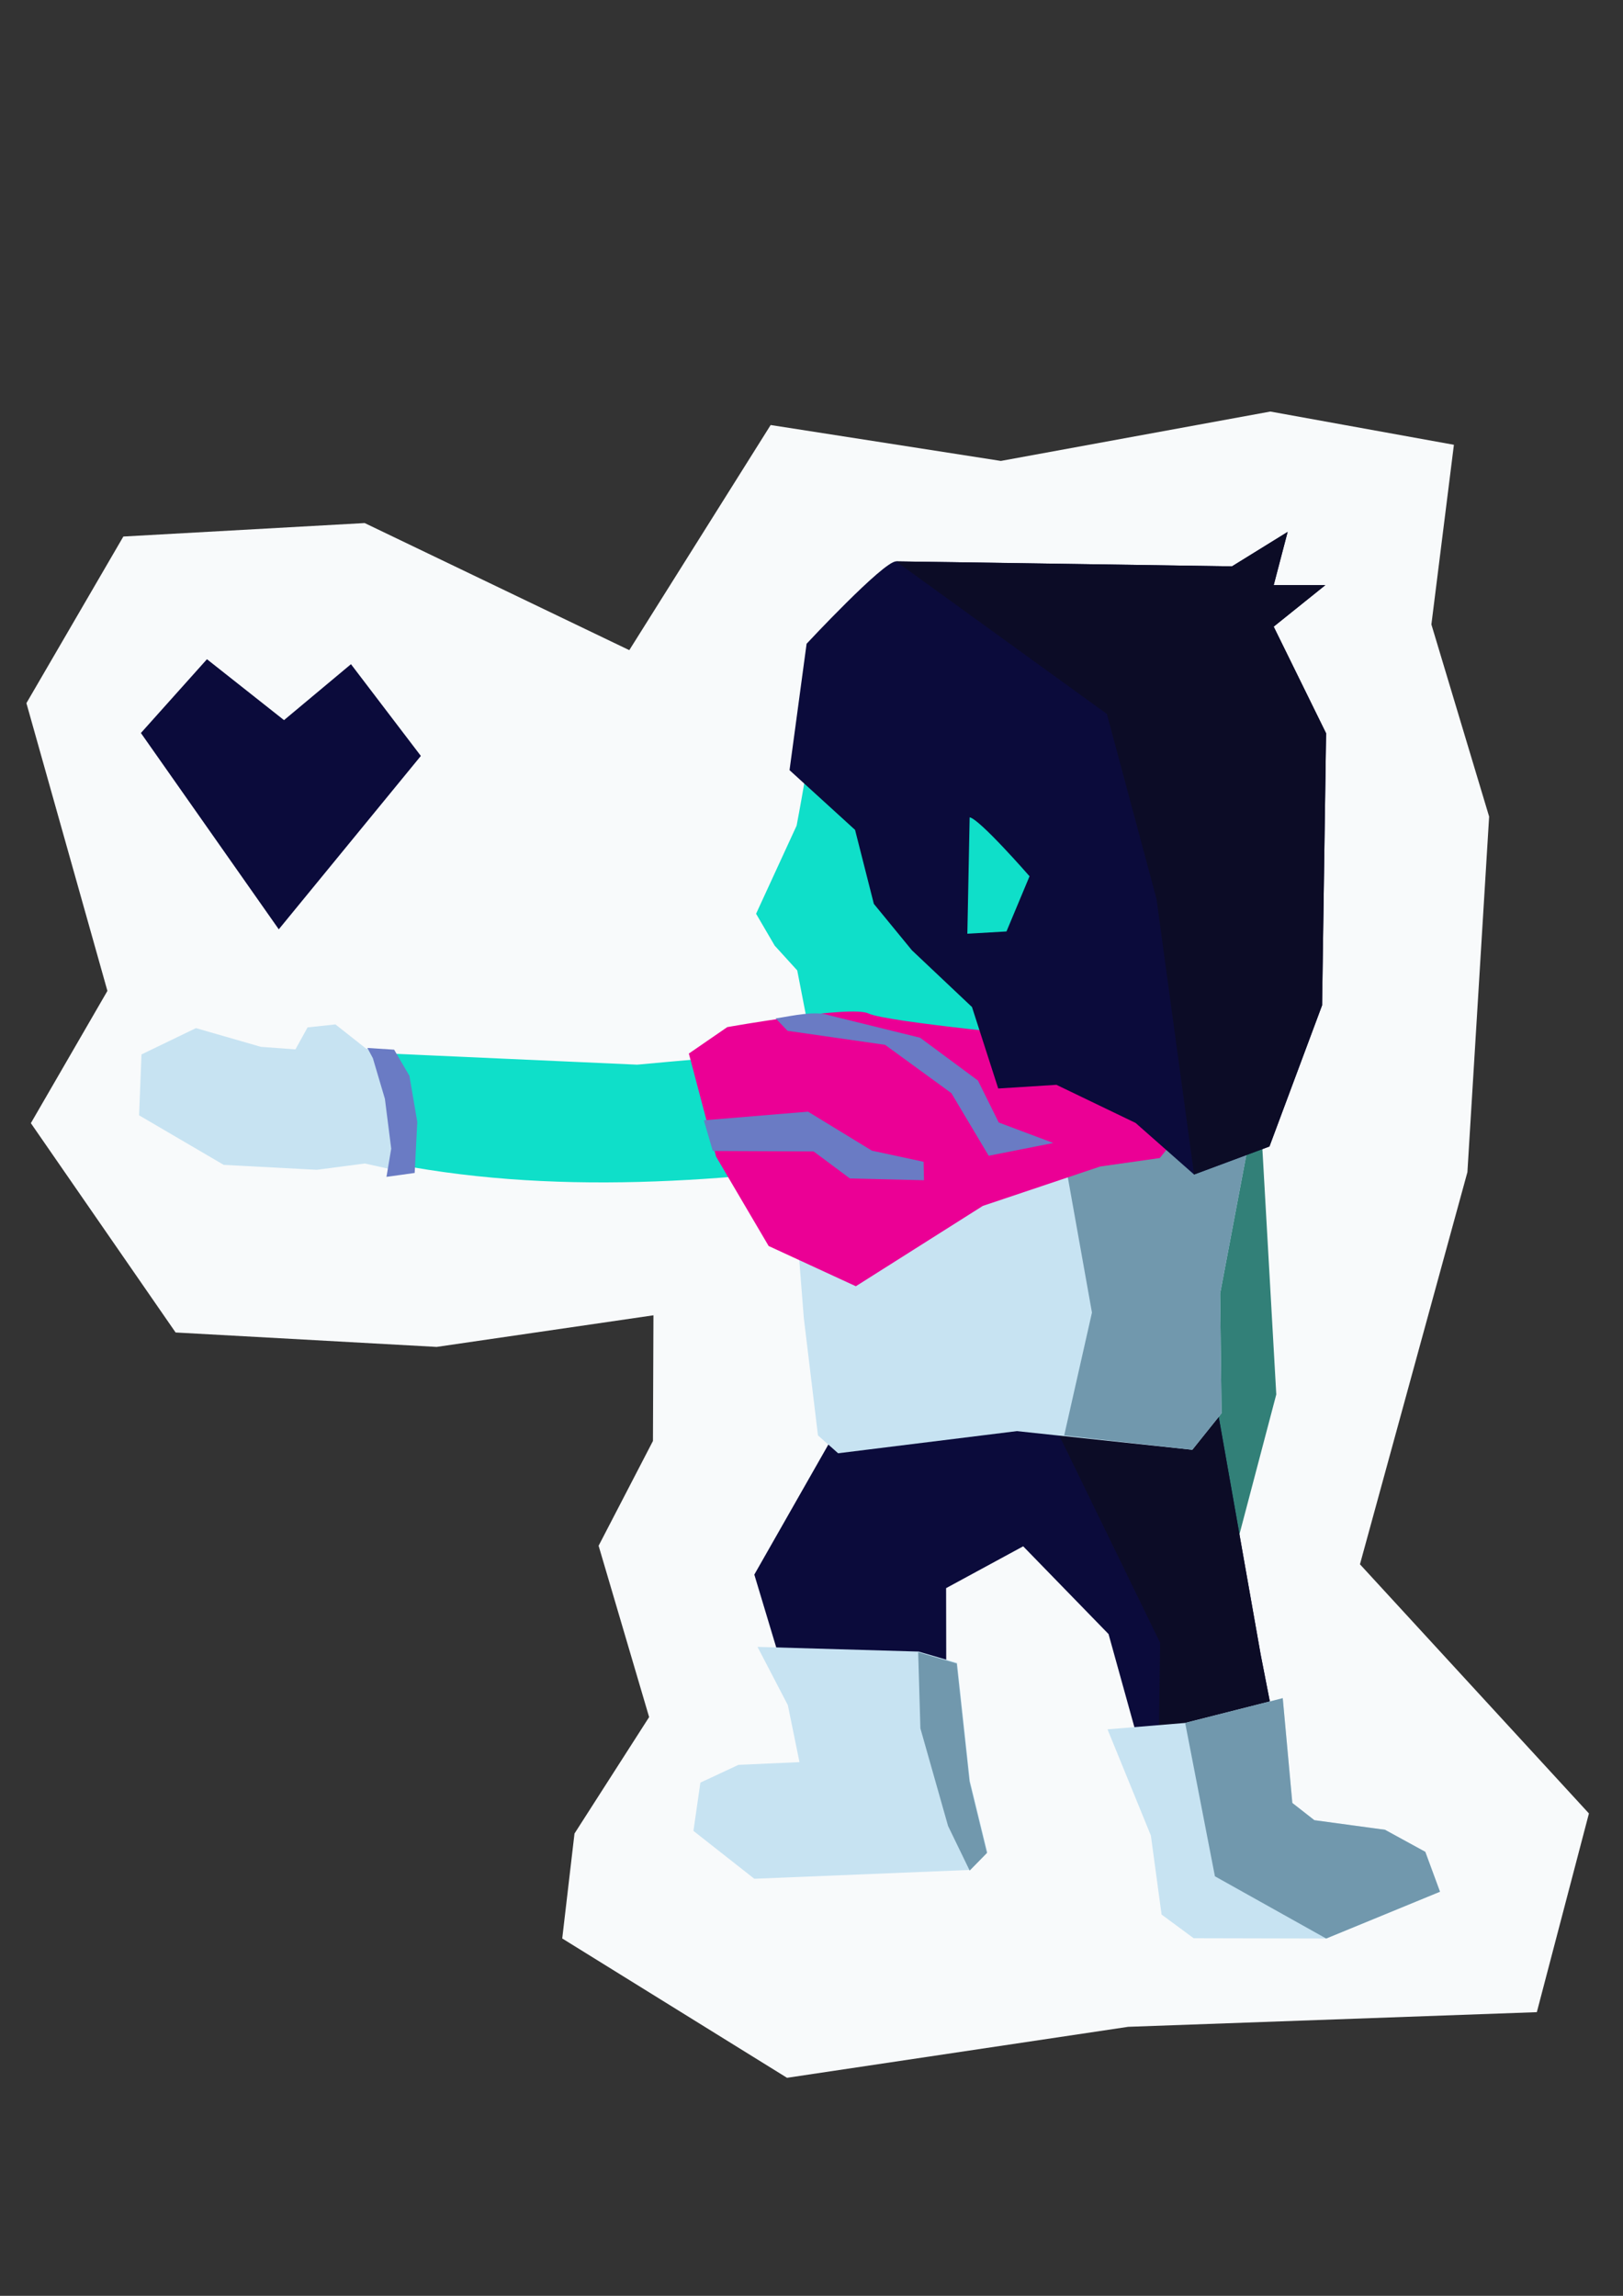 <?xml version="1.0" encoding="UTF-8" standalone="no"?>
<!-- Created with Inkscape (http://www.inkscape.org/) -->

<svg
   width="210mm"
   height="297mm"
   viewBox="0 0 210 297"
   version="1.1"
   id="svg5"
   xml:space="preserve"
   inkscape:version="1.2.2 (b0a8486541, 2022-12-01)"
   sodipodi:docname="vector_kris.svg"
   xmlns:inkscape="http://www.inkscape.org/namespaces/inkscape"
   xmlns:sodipodi="http://sodipodi.sourceforge.net/DTD/sodipodi-0.dtd"
   xmlns="http://www.w3.org/2000/svg"
   xmlns:svg="http://www.w3.org/2000/svg"><rect x="0" y="0" width="210" height="297" fill="#333333" stroke="none"/><sodipodi:namedview
     id="namedview7"
     pagecolor="#505050"
     bordercolor="#eeeeee"
     borderopacity="1"
     inkscape:showpageshadow="0"
     inkscape:pageopacity="0"
     inkscape:pagecheckerboard="0"
     inkscape:deskcolor="#505050"
     inkscape:document-units="mm"
     showgrid="false"
     inkscape:zoom="0.35355339"
     inkscape:cx="806.10173"
     inkscape:cy="732.56263"
     inkscape:window-width="1366"
     inkscape:window-height="696"
     inkscape:window-x="1920"
     inkscape:window-y="0"
     inkscape:window-maximized="1"
     inkscape:current-layer="layer1" /><defs
     id="defs2" /><g
     inkscape:label="Layer 1"
     inkscape:groupmode="layer"
     id="layer1"><path
       style="fill:#f8fafb;fill-opacity:1;stroke-width:1"
       d="m 47.183,67.666 -31.222,1.742 -12.544,21.556 10.481,37.224 -9.905,17.111 18.728,27.079 33.78,1.867 28.049,-4.09 -0.065,16.259 -7.031,13.554 6.536,22.165 -9.656,15.065 -1.587,13.575 29.086,18.025 44.133,-6.595 52.884,-1.897 6.742,-25.707 -29.627,-32.232 13.903,-50.728 2.811,-45.999 -7.471,-24.856 2.913,-23.242 -23.75,-4.301 -34.869,6.389 -29.788,-4.645 -18.291,29.124 z"
       id="path4282"
       sodipodi:nodetypes="ccccccccccccccccccccccccccc" /><path
       style="fill:#328078;fill-opacity:1;stroke-width:0.918"
       d="m 148.404,145.312 -0.199,29.418 -4.614,22.155 6.241,7.988 7.683,4.457 7.623,-28.938 -2.203,-38.927 -5.917,-4.934 -6.392,3.216 z"
       id="path1257-3"
       sodipodi:nodetypes="cccccccccc"
       inkscape:transform-center-x="23.652157"
       inkscape:transform-center-y="22.522038" /><path
       style="fill:#0b0b3b;fill-opacity:1;stroke-width:0.942"
       d="m 157.208,180.581 5.907,33.446 3.501,17.913 -16.803,2.425 -6.378,-22.972 -11.046,-11.353 -9.972,5.411 0.036,22.371 -18.335,-2.467 -6.517,-21.657 13.617,-23.913 36.559,-21.087 z"
       id="path1926"
       sodipodi:nodetypes="ccccccccccccc" /><path
       style="fill:#0c0c26;fill-opacity:1;stroke-width:0.942"
       d="m 157.204,180.568 5.907,33.446 3.501,17.913 -16.803,2.425 0.299,-21.838 -15.748,-32.353 13.412,-21.476 z"
       id="path1926-3"
       sodipodi:nodetypes="cccccccc" /><path
       style="fill:#0fdfc9;fill-opacity:1;stroke-width:0.918"
       d="m 111.78,135.524 c -2.787,-0.263 -29.336,2.208 -29.336,2.208 l -33.25,-1.491 -2.407,6.913 2.33,7.032 c 22.144,4.642 44.855,2.761 67.684,-0.493 l 4.433,-6.301 -3.728,-6.108 z"
       id="path1257"
       sodipodi:nodetypes="ccccccccc" /><path
       style="fill:#c7e3f2;fill-opacity:1;stroke-width:0.749"
       d="m 102.855,155.827 1.148,14.654 1.833,15.209 2.607,2.313 23.13,-2.865 22.701,2.413 3.783,-4.721 -0.188,-15.476 5.51,-29.157 -8.551,-4.864 -9.731,-2.219 -18.941,7.621 -20.675,7.03 z"
       id="path1675"
       sodipodi:nodetypes="cccccccccccccc" /><path
       style="fill:#7198ad;fill-opacity:1;stroke-width:0.749"
       d="m 113.385,147.411 15.416,-3.49 8.927,5.935 3.561,19.944 -3.594,15.9 16.578,1.851 3.783,-4.721 -0.188,-15.476 5.51,-29.157 -8.551,-4.864 -9.731,-2.219 -18.941,7.621 -20.675,7.03 z"
       id="path1675-5"
       sodipodi:nodetypes="cccccccccccccc" /><path
       style="fill:#0fdfc9;fill-opacity:1;stroke-width:1.19"
       d="m 104.976,94.199 c 0.159,1.859 -1.901,12.609 -1.901,12.609 l -5.246,11.402 2.411,4.125 2.914,3.203 1.111,5.721 9.035,1.434 19.312,3.957 21.884,-9.062 c 0,0 -2.552,-33.968 -5.26,-33.968 -2.708,0 -44.259,0.579 -44.259,0.579 z"
       id="path1120"
       sodipodi:nodetypes="cccccccccsc" /><path
       style="fill:#eb0095;fill-opacity:1;stroke-width:0.918"
       d="m 162.247,134.589 -12.181,15.222 -7.711,1.094 -15.187,5.097 -16.431,10.394 -11.282,-5.205 -6.802,-11.563 -3.522,-13.335 4.967,-3.418 c 0,0 16.021,-2.871 18.29,-1.763 2.269,1.109 23.834,3.13 23.834,3.13 l 19.707,-4.807 5.888,2.896 z"
       id="path1123"
       sodipodi:nodetypes="cccccccccscccc"
       inkscape:label="path1123" /><path
       style="fill:#0b0b3b;fill-opacity:1;stroke-width:0.78"
       d="m 104.365,83.281 c 0,0 9.927,-10.656 11.575,-10.656 1.648,0 43.463,0.643 43.463,0.643 l 7.205,-4.458 -1.799,6.873 6.679,0.013 -6.687,5.37 6.781,13.795 -0.517,35.188 -6.811,18.266 -9.753,3.627 -7.567,-6.672 -10.242,-4.932 -7.532,0.476 -3.395,-10.539 -7.773,-7.341 -4.925,-6.006 -2.43,-9.57 -8.479,-7.728 z"
       id="path411"
       sodipodi:nodetypes="cscccccccccccccccccc" /><path
       style="fill:#0c0c26;fill-opacity:1;stroke-width:0.78"
       d="m 115.939,72.625 43.463,0.643 7.205,-4.458 -1.799,6.873 6.679,0.013 -6.687,5.37 6.781,13.795 -0.517,35.188 -6.811,18.266 -9.753,3.627 -4.861,-35.653 -6.418,-23.926 z"
       id="path411-7"
       sodipodi:nodetypes="ccccccccccccc" /><path
       style="fill:#0fdfc9;fill-opacity:1;stroke-width:0.918"
       d="m 125.463,105.733 c 1.311,0.233 7.749,7.625 7.749,7.625 l -2.984,7.141 -5.062,0.295 z"
       id="path779"
       sodipodi:nodetypes="ccccc" /><path
       style="fill:#c7e3f2;fill-opacity:1;stroke-width:0.918"
       d="m 50.6,135.796 1.376,15.45 0.059,0.341 -4.836,-1.071 -6.205,0.816 -12.044,-0.636 -10.953,-6.411 0.31,-7.877 7.047,-3.405 8.399,2.422 4.474,0.33 1.571,-2.846 3.604,-0.384 3.969,3.135 z"
       id="path1406"
       sodipodi:nodetypes="ccccccccccccccc" /><path
       style="fill:#c7e3f2;fill-opacity:1;stroke-width:0.655"
       d="m 153.35,222.888 12.626,-3.204 1.241,13.555 2.852,2.231 9.137,1.24 5.216,2.853 1.902,5.161 -14.727,6.055 -17.153,-0.039 -4.147,-3.063 -1.385,-10.22 -5.609,-13.738 z"
       id="path1844"
       sodipodi:nodetypes="ccccccccccccc" /><path
       style="fill:#7198ad;fill-opacity:1;stroke-width:0.655"
       d="m 153.349,222.889 12.626,-3.204 1.241,13.555 2.852,2.231 9.137,1.24 5.216,2.853 1.902,5.161 -14.727,6.055 -14.397,-8.052 z"
       id="path1844-5"
       sodipodi:nodetypes="cccccccccc" /><path
       style="fill:#c7e3f2;fill-opacity:1;stroke-width:0.603"
       d="m 118.853,213.657 -20.837,-0.607 3.923,7.538 1.506,7.372 -7.893,0.35 -4.928,2.298 -0.901,6.246 7.874,6.193 27.919,-1.141 2.239,-2.283 -2.255,-9.255 -1.657,-15.255 z"
       id="path1844-6"
       sodipodi:nodetypes="ccccccccccccc" /><path
       style="fill:#7198ad;fill-opacity:1;stroke-width:0.603"
       d="m 118.803,213.739 0.287,9.853 3.582,12.632 0.777,1.603 2.018,4.163 2.239,-2.283 -2.255,-9.255 -1.657,-15.255 z"
       id="path1844-6-6"
       sodipodi:nodetypes="ccccccccc" /><path
       id="path2162"
       style="fill:#0b0b3b;fill-opacity:1;stroke-width:1.81"
       d="m 36.749,93.16 -9.971,-7.879 -8.547,9.545 17.84,25.396 18.383,-22.431 -9.042,-11.868 z"
       sodipodi:nodetypes="ccccccc" /><path
       style="fill:#6a7bc4;fill-opacity:1;stroke-width:0.918"
       d="m 100.352,131.735 c 0.619,0 4.52,-0.975 6.381,-0.524 1.861,0.451 12.325,3.038 12.325,3.038 l 7.477,5.535 2.693,5.43 7.059,2.65 -8.361,1.652 -4.827,-8.099 -8.578,-6.251 -12.618,-1.812 z"
       id="path2319"
       sodipodi:nodetypes="csccccccccc" /><path
       style="fill:#6a7bc4;fill-opacity:1;stroke-width:0.918"
       d="m 91.069,144.93 1.158,3.968 13.047,0.058 4.698,3.499 9.581,0.228 -0.051,-2.387 -6.69,-1.44 -8.263,-5.046 z"
       id="path2599" /><path
       style="fill:#6a7bc4;fill-opacity:1;stroke-width:0.918"
       d="m 50.997,135.792 1.98,3.386 1.016,5.966 -0.337,6.596 -3.649,0.506 0.613,-3.649 -0.817,-6.441 -1.556,-5.263 -0.707,-1.323 z"
       id="path2664"
       sodipodi:nodetypes="cccccccccc" /></g></svg>
